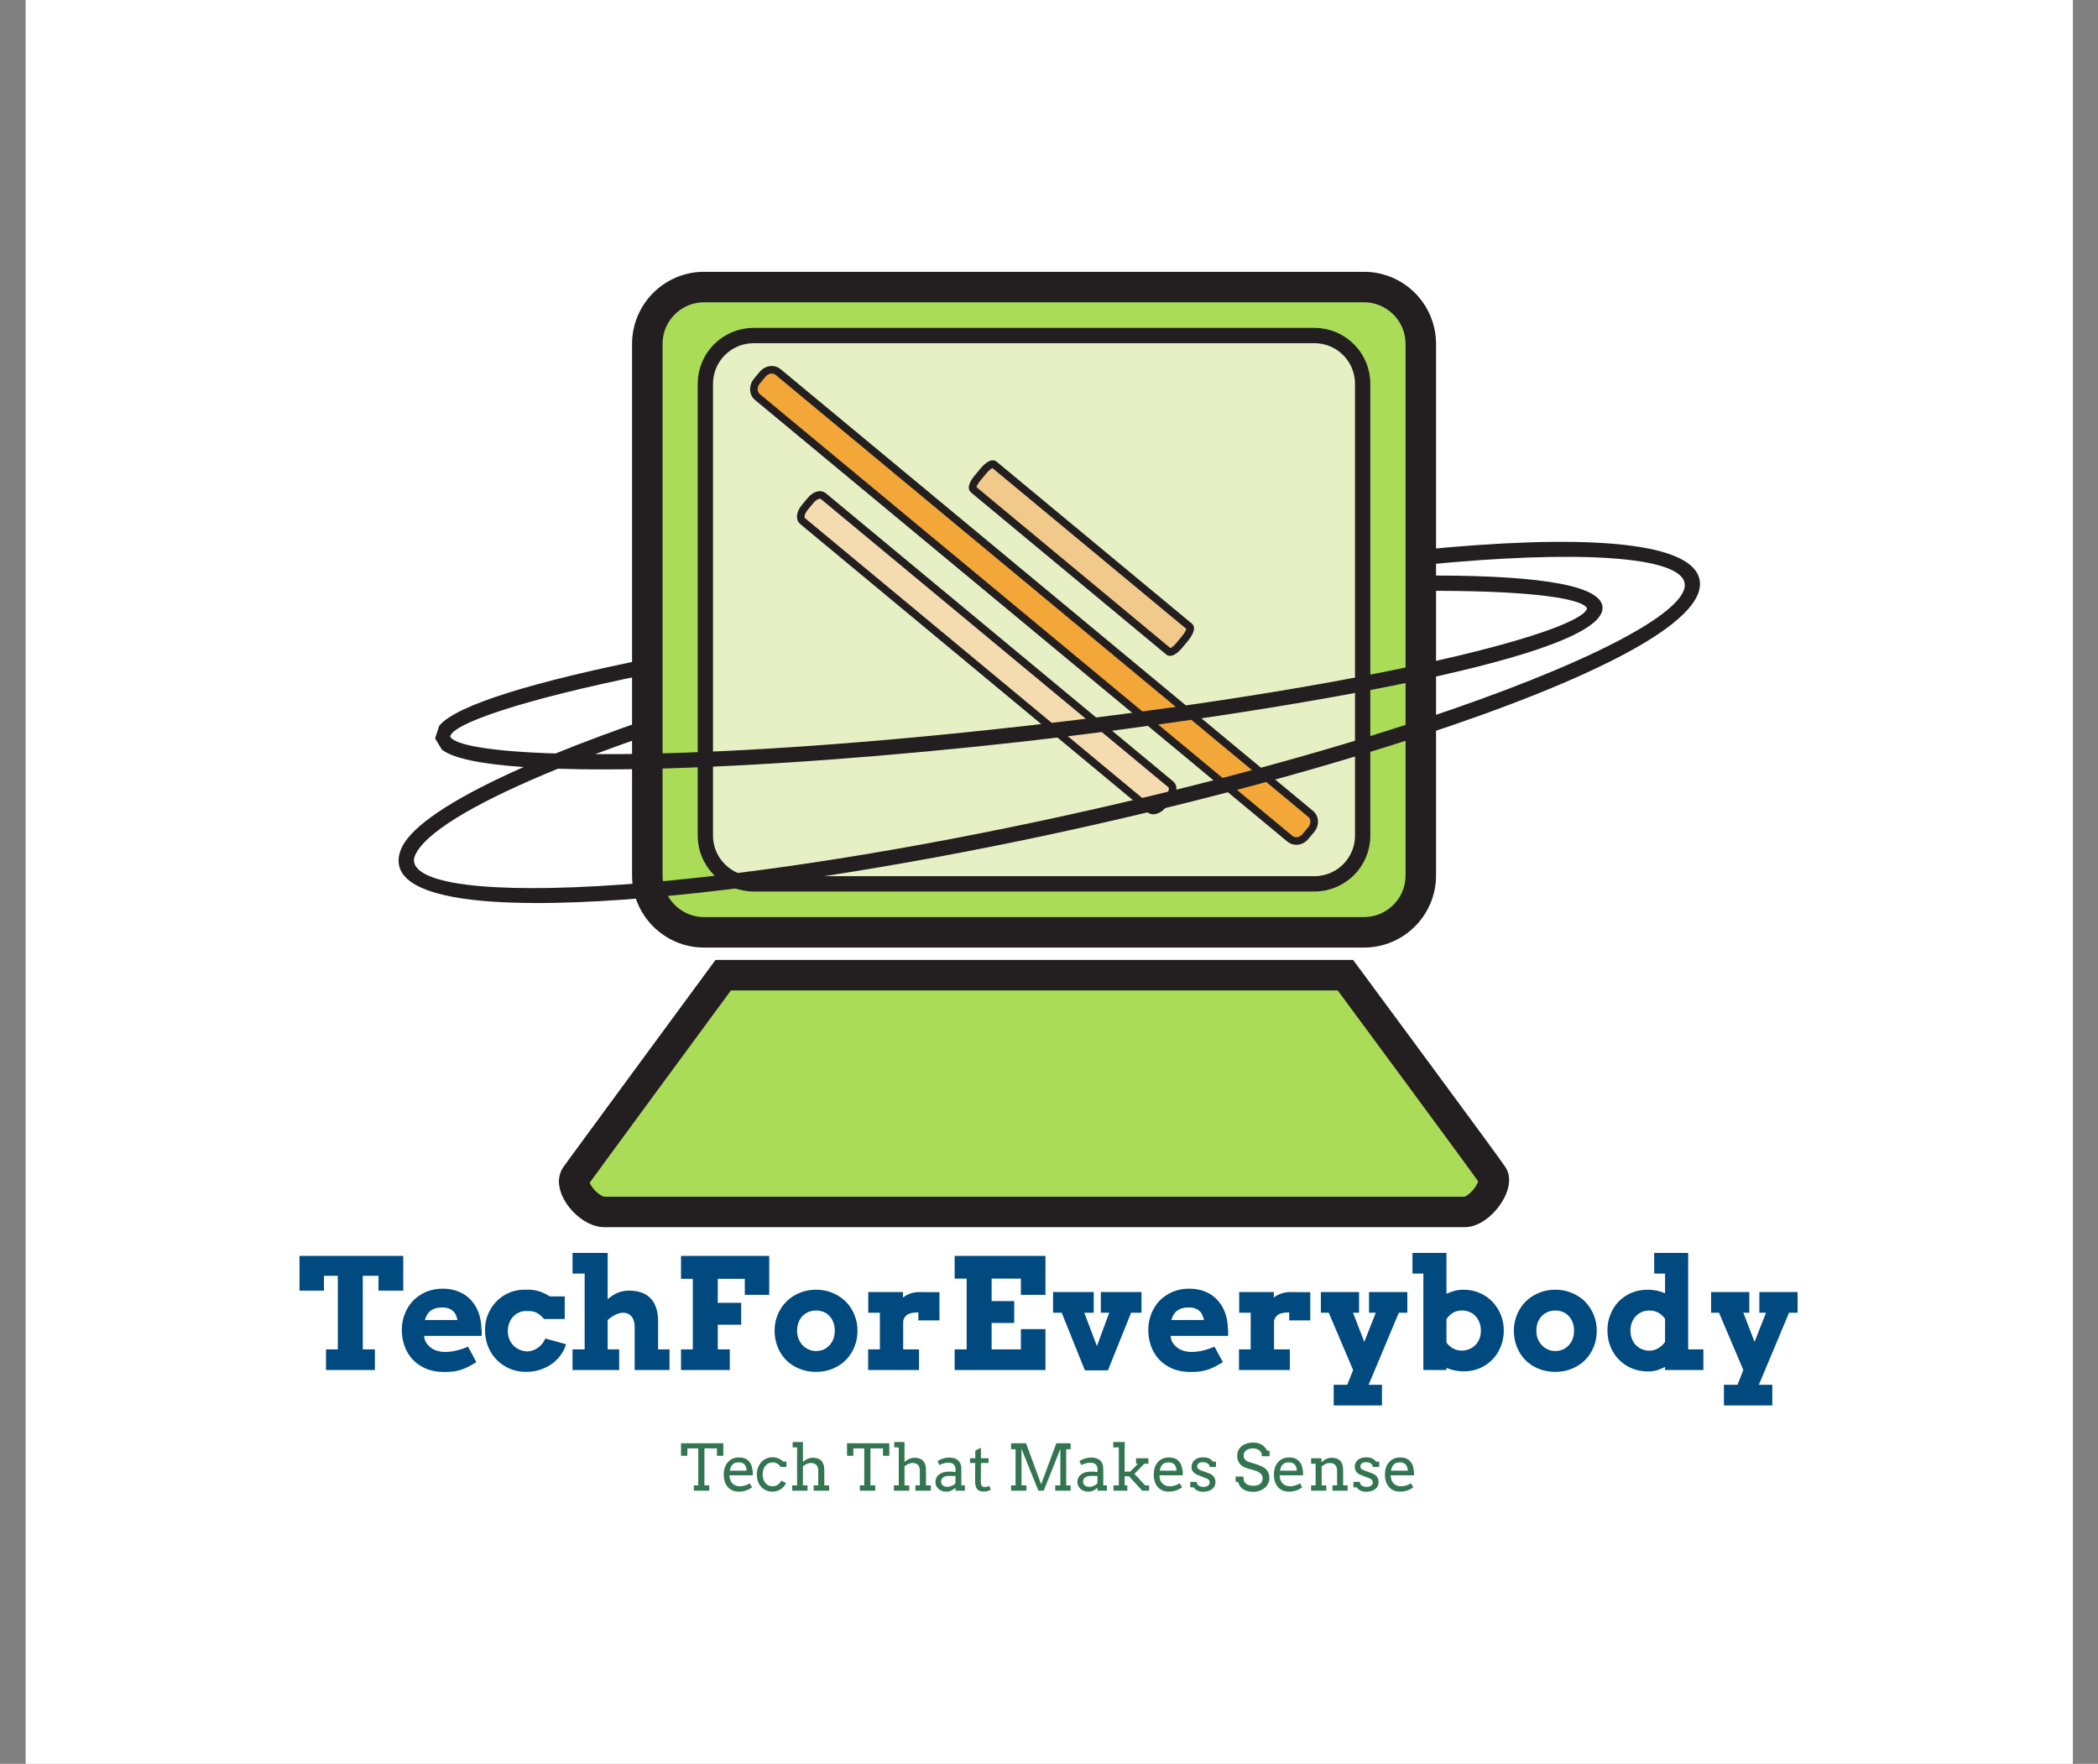 <svg xmlns="http://www.w3.org/2000/svg" version="1.1" xmlns:xlink="http://www.w3.org/1999/xlink" xmlns:svgjs="http://svgjs.dev/svgjs" viewBox="0 0 17.279 14.527"><rect x="0" y="0" width="17.279" height="14.527" fill="#808080" stroke="none"/><g transform="matrix(0.846,0,0,0.846,2.454,10.319)"><rect width="19.93" height="19.93" x="-2.651" y="-13.578" fill="#ffffff"></rect><g clip-path="url(#SvgjsClipPath15136)"><g clip-path="url(#a332102d5-3572-46ea-b85c-42b87881644743e4e003-6fd4-465f-a5f9-2e88c8287742)"><path d=" M 10.931 -3.675 C 10.931 -3.369 10.683 -3.121 10.377 -3.121 L 3.954 -3.121 C 3.649 -3.121 3.401 -3.369 3.401 -3.675 L 3.401 -8.849 C 3.401 -9.155 3.649 -9.403 3.954 -9.403 L 10.377 -9.403 C 10.683 -9.403 10.931 -9.155 10.931 -8.849 L 10.931 -3.675" fill="#abdc57" transform="matrix(1,0,0,1,0,0)" fill-rule="nonzero"></path></g><g clip-path="url(#b332102d5-3572-46ea-b85c-42b87881644743e4e003-6fd4-465f-a5f9-2e88c8287742)"><path d=" M 10.931 -3.675 C 10.931 -3.369 10.683 -3.121 10.377 -3.121 L 3.954 -3.121 C 3.649 -3.121 3.401 -3.369 3.401 -3.675 L 3.401 -8.849 C 3.401 -9.155 3.649 -9.403 3.954 -9.403 L 10.377 -9.403 C 10.683 -9.403 10.931 -9.155 10.931 -8.849 Z" fill="none" transform="matrix(1,0,0,1,0,0)" fill-rule="nonzero" stroke-dasharray="none" stroke-miterlimit="4" stroke-linejoin="miter" stroke-linecap="butt" stroke-width="0.297" stroke="#231f20"></path></g><g clip-path="url(#a332102d5-3572-46ea-b85c-42b87881644743e4e003-6fd4-465f-a5f9-2e88c8287742)"><path d=" M 10.365 -4.063 C 10.365 -3.803 10.155 -3.593 9.895 -3.593 L 4.437 -3.593 C 4.177 -3.593 3.966 -3.803 3.966 -4.063 L 3.966 -8.461 C 3.966 -8.721 4.177 -8.931 4.437 -8.931 L 9.895 -8.931 C 10.155 -8.931 10.365 -8.721 10.365 -8.461 L 10.365 -4.063" fill="#e6f0c4" transform="matrix(1,0,0,1,0,0)" fill-rule="nonzero"></path></g><g clip-path="url(#a332102d5-3572-46ea-b85c-42b87881644743e4e003-6fd4-465f-a5f9-2e88c8287742)"><path d=" M 10.365 -4.063 C 10.365 -3.803 10.155 -3.593 9.895 -3.593 L 4.437 -3.593 C 4.177 -3.593 3.966 -3.803 3.966 -4.063 L 3.966 -8.461 C 3.966 -8.721 4.177 -8.931 4.437 -8.931 L 9.895 -8.931 C 10.155 -8.931 10.365 -8.721 10.365 -8.461 Z" fill="none" transform="matrix(1,0,0,1,0,0)" fill-rule="nonzero" stroke-dasharray="none" stroke-miterlimit="4" stroke-linejoin="miter" stroke-linecap="butt" stroke-width="0.149" stroke="#231f20"></path></g><g clip-path="url(#a332102d5-3572-46ea-b85c-42b87881644743e4e003-6fd4-465f-a5f9-2e88c8287742)"><path d=" M 11.632 -0.752 C 11.689 -0.661 11.508 -0.399 11.355 -0.399 L 2.983 -0.399 C 2.83 -0.399 2.629 -0.644 2.706 -0.752 C 2.783 -0.86 4.14 -2.704 4.14 -2.704 L 10.197 -2.704 C 10.197 -2.704 11.574 -0.842 11.632 -0.752" fill="#abdc57" transform="matrix(1,0,0,1,0,0)" fill-rule="nonzero"></path></g><g clip-path="url(#c332102d5-3572-46ea-b85c-42b87881644743e4e003-6fd4-465f-a5f9-2e88c8287742)"><path d=" M 11.632 -0.752 C 11.689 -0.661 11.508 -0.399 11.355 -0.399 L 2.983 -0.399 C 2.83 -0.399 2.629 -0.644 2.706 -0.752 C 2.783 -0.86 4.14 -2.704 4.14 -2.704 L 10.197 -2.704 C 10.197 -2.704 11.574 -0.842 11.632 -0.752 Z" fill="none" transform="matrix(1,0,0,1,0,0)" fill-rule="nonzero" stroke-dasharray="none" stroke-miterlimit="4" stroke-linejoin="miter" stroke-linecap="butt" stroke-width="0.297" stroke="#231f20"></path></g><g clip-path="url(#a332102d5-3572-46ea-b85c-42b87881644743e4e003-6fd4-465f-a5f9-2e88c8287742)"><path d=" M 9.859 -4.274 C 9.902 -4.239 9.905 -4.171 9.866 -4.123 L 9.807 -4.053 C 9.768 -4.005 9.701 -3.996 9.658 -4.031 L 4.472 -8.333 C 4.429 -8.369 4.427 -8.437 4.466 -8.485 L 4.524 -8.555 C 4.564 -8.602 4.631 -8.612 4.674 -8.576 L 9.859 -4.274" fill="#f2a738" transform="matrix(1,0,0,1,0,0)" fill-rule="nonzero"></path></g><g clip-path="url(#a332102d5-3572-46ea-b85c-42b87881644743e4e003-6fd4-465f-a5f9-2e88c8287742)"><path d=" M 9.859 -4.274 C 9.902 -4.239 9.905 -4.171 9.866 -4.123 L 9.807 -4.053 C 9.768 -4.005 9.701 -3.996 9.658 -4.031 L 4.472 -8.333 C 4.429 -8.369 4.427 -8.437 4.466 -8.485 L 4.524 -8.555 C 4.564 -8.602 4.631 -8.612 4.674 -8.576 Z" fill="none" transform="matrix(1,0,0,1,0,0)" fill-rule="nonzero" stroke-dasharray="none" stroke-miterlimit="4" stroke-linejoin="miter" stroke-linecap="butt" stroke-width="0.074" stroke="#231f20"></path></g><g clip-path="url(#a332102d5-3572-46ea-b85c-42b87881644743e4e003-6fd4-465f-a5f9-2e88c8287742)"><path d=" M 8.681 -6.096 C 8.697 -6.082 8.677 -6.033 8.638 -5.985 L 8.58 -5.915 C 8.54 -5.867 8.495 -5.839 8.479 -5.852 L 6.573 -7.434 C 6.557 -7.447 6.576 -7.497 6.616 -7.544 L 6.674 -7.614 C 6.714 -7.662 6.759 -7.69 6.775 -7.677 L 8.681 -6.096" fill="#f1ca8b" transform="matrix(1,0,0,1,0,0)" fill-rule="nonzero"></path></g><g clip-path="url(#a332102d5-3572-46ea-b85c-42b87881644743e4e003-6fd4-465f-a5f9-2e88c8287742)"><path d=" M 8.681 -6.096 C 8.697 -6.082 8.677 -6.033 8.638 -5.985 L 8.58 -5.915 C 8.54 -5.867 8.495 -5.839 8.479 -5.852 L 6.573 -7.434 C 6.557 -7.447 6.576 -7.497 6.616 -7.544 L 6.674 -7.614 C 6.714 -7.662 6.759 -7.69 6.775 -7.677 Z" fill="none" transform="matrix(1,0,0,1,0,0)" fill-rule="nonzero" stroke-dasharray="none" stroke-miterlimit="4" stroke-linejoin="miter" stroke-linecap="butt" stroke-width="0.074" stroke="#231f20"></path></g><g clip-path="url(#a332102d5-3572-46ea-b85c-42b87881644743e4e003-6fd4-465f-a5f9-2e88c8287742)"><path d=" M 8.499 -4.56 C 8.527 -4.536 8.518 -4.479 8.478 -4.431 L 8.42 -4.361 C 8.38 -4.313 8.325 -4.293 8.297 -4.316 L 4.911 -7.126 C 4.883 -7.149 4.892 -7.207 4.932 -7.255 L 4.99 -7.325 C 5.029 -7.373 5.084 -7.393 5.113 -7.369 L 8.499 -4.56" fill="#f4dbb0" transform="matrix(1,0,0,1,0,0)" fill-rule="nonzero"></path></g><g clip-path="url(#a332102d5-3572-46ea-b85c-42b87881644743e4e003-6fd4-465f-a5f9-2e88c8287742)"><path d=" M 8.499 -4.56 C 8.527 -4.536 8.518 -4.479 8.478 -4.431 L 8.42 -4.361 C 8.38 -4.313 8.325 -4.293 8.297 -4.316 L 4.911 -7.126 C 4.883 -7.149 4.892 -7.207 4.932 -7.255 L 4.99 -7.325 C 5.029 -7.373 5.084 -7.393 5.113 -7.369 Z" fill="none" transform="matrix(1,0,0,1,0,0)" fill-rule="nonzero" stroke-dasharray="none" stroke-miterlimit="4" stroke-linejoin="miter" stroke-linecap="butt" stroke-width="0.074" stroke="#231f20"></path></g><g clip-path="url(#a332102d5-3572-46ea-b85c-42b87881644743e4e003-6fd4-465f-a5f9-2e88c8287742)"><path d=" M 13.644 -6.558 C 13.559 -6.943 12.442 -6.995 10.931 -6.844 L 10.931 -6.695 C 12.476 -6.85 13.443 -6.779 13.498 -6.526 C 13.5 -6.518 13.501 -6.51 13.501 -6.502 C 13.501 -6.225 12.539 -5.721 10.931 -5.189 C 9.991 -4.878 8.831 -4.558 7.512 -4.267 C 5.905 -3.913 4.493 -3.699 3.408 -3.606 C 2.033 -3.488 1.183 -3.565 1.131 -3.802 C 1.124 -3.832 1.135 -3.869 1.162 -3.912 C 1.303 -4.134 1.797 -4.414 2.531 -4.714 C 2.79 -4.705 3.083 -4.705 3.401 -4.712 C 4.467 -4.736 5.811 -4.837 7.093 -4.982 C 8.155 -5.102 9.722 -5.32 10.931 -5.579 C 11.959 -5.799 12.727 -6.049 12.7 -6.292 C 12.673 -6.526 11.926 -6.601 10.931 -6.594 L 10.931 -6.445 C 11.932 -6.452 12.497 -6.38 12.55 -6.275 C 12.521 -6.158 11.959 -5.954 10.931 -5.731 C 10.007 -5.53 8.706 -5.314 7.076 -5.13 C 5.567 -4.96 4.327 -4.879 3.401 -4.86 C 3.232 -4.856 3.063 -4.855 2.894 -4.856 C 3.055 -4.916 3.224 -4.977 3.401 -5.038 L 3.401 -5.195 C 3.076 -5.083 2.777 -4.972 2.508 -4.862 C 1.873 -4.882 1.519 -4.945 1.482 -5.028 C 1.508 -5.153 2.177 -5.385 3.401 -5.633 L 3.401 -5.783 C 2.33 -5.568 1.539 -5.337 1.375 -5.131 L 1.335 -5.009 L 1.401 -4.9 C 1.51 -4.813 1.793 -4.758 2.197 -4.73 C 1.583 -4.459 1.172 -4.204 1.036 -3.992 C 0.987 -3.915 0.97 -3.84 0.985 -3.77 C 1.065 -3.407 2.063 -3.341 3.444 -3.461 C 4.639 -3.565 6.121 -3.808 7.544 -4.122 C 8.721 -4.381 9.915 -4.7 10.931 -5.034 C 12.562 -5.569 13.735 -6.141 13.644 -6.558" fill="#231f20" transform="matrix(1,0,0,1,0,0)" fill-rule="nonzero"></path></g></g><g><path d=" M 0.273 0.939 L 0.388 0.939 L 0.388 0.223 L 0.253 0.223 L 0.253 0.367 L 0.015 0.367 L 0.015 0.029 L 1.025 0.029 L 1.025 0.367 L 0.784 0.367 L 0.784 0.223 L 0.631 0.223 L 0.631 0.939 L 0.749 0.939 L 0.749 1.14 L 0.273 1.14 L 0.273 0.939 M 1.229 0.808 L 1.231 0.831 Q 1.239 0.864 1.259 0.888 Q 1.278 0.913 1.304 0.93 Q 1.331 0.947 1.363 0.955 Q 1.395 0.964 1.428 0.964 Q 1.461 0.964 1.491 0.96 Q 1.521 0.956 1.548 0.949 Q 1.576 0.942 1.603 0.933 Q 1.629 0.924 1.656 0.913 L 1.737 1.063 Q 1.695 1.089 1.66 1.107 Q 1.625 1.125 1.59 1.137 Q 1.555 1.148 1.515 1.154 Q 1.476 1.159 1.423 1.159 Q 1.324 1.159 1.247 1.127 Q 1.17 1.094 1.118 1.039 Q 1.066 0.983 1.038 0.908 Q 1.011 0.833 1.011 0.75 Q 1.011 0.667 1.04 0.593 Q 1.069 0.52 1.121 0.465 Q 1.174 0.411 1.247 0.379 Q 1.321 0.348 1.41 0.348 Q 1.499 0.348 1.568 0.378 Q 1.638 0.407 1.685 0.46 Q 1.733 0.512 1.759 0.583 Q 1.784 0.653 1.786 0.735 Q 1.789 0.753 1.789 0.771 Q 1.789 0.789 1.788 0.808 L 1.229 0.808 M 1.404 0.531 Q 1.363 0.531 1.334 0.541 Q 1.305 0.551 1.285 0.568 Q 1.266 0.585 1.254 0.607 Q 1.242 0.629 1.236 0.653 L 1.553 0.653 Q 1.548 0.628 1.538 0.606 Q 1.529 0.584 1.512 0.568 Q 1.495 0.551 1.469 0.541 Q 1.443 0.531 1.404 0.531 M 2.395 0.643 Q 2.364 0.604 2.325 0.583 Q 2.286 0.563 2.233 0.566 Q 2.191 0.563 2.156 0.578 Q 2.121 0.593 2.096 0.619 Q 2.071 0.645 2.057 0.682 Q 2.043 0.718 2.043 0.763 Q 2.043 0.803 2.057 0.839 Q 2.072 0.875 2.097 0.901 Q 2.123 0.927 2.157 0.942 Q 2.192 0.957 2.233 0.959 Q 2.268 0.957 2.296 0.945 Q 2.324 0.934 2.346 0.916 Q 2.368 0.898 2.384 0.876 Q 2.399 0.853 2.408 0.833 L 2.61 0.889 Q 2.597 0.933 2.567 0.981 Q 2.536 1.028 2.488 1.068 Q 2.439 1.107 2.372 1.132 Q 2.305 1.158 2.219 1.158 Q 2.132 1.158 2.059 1.126 Q 1.986 1.094 1.933 1.039 Q 1.88 0.984 1.85 0.91 Q 1.821 0.836 1.821 0.751 Q 1.821 0.667 1.851 0.595 Q 1.882 0.523 1.935 0.469 Q 1.989 0.415 2.062 0.385 Q 2.136 0.355 2.222 0.358 Q 2.284 0.355 2.342 0.372 Q 2.399 0.389 2.451 0.423 L 2.597 0.423 L 2.597 0.643 L 2.395 0.643 M 2.673 0 L 3.015 0 L 3.015 0.451 Q 3.059 0.412 3.11 0.389 Q 3.162 0.367 3.224 0.367 Q 3.361 0.367 3.434 0.443 Q 3.506 0.52 3.506 0.667 L 3.506 0.939 L 3.617 0.939 L 3.617 1.14 L 3.278 1.14 L 3.278 0.719 Q 3.278 0.655 3.247 0.618 Q 3.215 0.582 3.166 0.582 Q 3.133 0.582 3.094 0.6 Q 3.055 0.618 3.015 0.653 L 3.015 0.939 L 3.127 0.939 L 3.127 1.14 L 2.673 1.14 L 2.673 0.939 L 2.791 0.939 L 2.791 0.201 L 2.673 0.201 L 2.673 0 M 3.729 0.029 L 4.588 0.029 L 4.588 0.408 L 4.35 0.408 L 4.35 0.252 L 4.087 0.252 L 4.087 0.486 L 4.315 0.486 L 4.315 0.699 L 4.087 0.699 L 4.087 0.939 L 4.204 0.939 L 4.204 1.14 L 3.729 1.14 L 3.729 0.939 L 3.844 0.939 L 3.844 0.252 L 3.729 0.252 L 3.729 0.029 M 4.64 0.757 Q 4.64 0.675 4.67 0.602 Q 4.7 0.53 4.753 0.475 Q 4.807 0.421 4.881 0.39 Q 4.955 0.358 5.043 0.358 Q 5.132 0.358 5.206 0.39 Q 5.281 0.421 5.334 0.475 Q 5.388 0.53 5.417 0.602 Q 5.447 0.675 5.447 0.757 Q 5.447 0.84 5.418 0.913 Q 5.389 0.986 5.336 1.04 Q 5.283 1.095 5.209 1.126 Q 5.134 1.158 5.043 1.158 Q 4.952 1.158 4.878 1.126 Q 4.803 1.095 4.75 1.041 Q 4.698 0.987 4.669 0.914 Q 4.64 0.841 4.64 0.757 M 4.859 0.757 Q 4.859 0.801 4.874 0.837 Q 4.888 0.873 4.913 0.899 Q 4.939 0.926 4.972 0.94 Q 5.005 0.955 5.043 0.955 Q 5.082 0.955 5.116 0.941 Q 5.149 0.927 5.173 0.9 Q 5.198 0.874 5.212 0.838 Q 5.226 0.801 5.226 0.757 Q 5.226 0.712 5.212 0.675 Q 5.198 0.639 5.173 0.613 Q 5.149 0.587 5.116 0.574 Q 5.082 0.56 5.043 0.561 Q 5.005 0.56 4.972 0.574 Q 4.939 0.587 4.913 0.613 Q 4.888 0.639 4.874 0.675 Q 4.859 0.712 4.859 0.757 M 6.245 0.657 L 6.04 0.657 L 6.04 0.579 Q 6.01 0.579 5.985 0.583 Q 5.96 0.587 5.941 0.596 Q 5.922 0.606 5.91 0.623 Q 5.897 0.639 5.892 0.664 L 5.892 0.939 L 6.046 0.939 L 6.046 1.14 L 5.551 1.14 L 5.551 0.939 L 5.665 0.939 L 5.665 0.582 L 5.552 0.582 L 5.552 0.381 L 5.89 0.381 L 5.89 0.434 Q 5.922 0.409 5.963 0.395 Q 6.003 0.381 6.051 0.381 Q 6.099 0.381 6.15 0.382 Q 6.201 0.382 6.245 0.382 L 6.245 0.657 M 6.393 0.029 L 7.277 0.029 L 7.277 0.408 L 7.038 0.408 L 7.038 0.25 L 6.753 0.25 L 6.753 0.469 L 6.973 0.469 L 6.973 0.682 L 6.753 0.682 L 6.753 0.939 L 7.038 0.939 L 7.038 0.742 L 7.277 0.742 L 7.277 1.14 L 6.393 1.14 L 6.393 0.939 L 6.51 0.939 L 6.51 0.25 L 6.393 0.25 L 6.393 0.029 M 7.351 0.381 L 7.747 0.381 L 7.747 0.582 L 7.655 0.582 L 7.778 0.907 L 7.898 0.582 L 7.816 0.582 L 7.816 0.381 L 8.212 0.381 L 8.212 0.582 L 8.111 0.582 L 7.885 1.143 L 7.661 1.143 L 7.435 0.582 L 7.351 0.582 L 7.351 0.381 M 8.496 0.808 L 8.498 0.831 Q 8.506 0.864 8.526 0.888 Q 8.545 0.913 8.572 0.93 Q 8.598 0.947 8.63 0.955 Q 8.662 0.964 8.695 0.964 Q 8.728 0.964 8.758 0.96 Q 8.788 0.956 8.815 0.949 Q 8.843 0.942 8.87 0.933 Q 8.896 0.924 8.923 0.913 L 9.004 1.063 Q 8.962 1.089 8.927 1.107 Q 8.892 1.125 8.857 1.137 Q 8.822 1.148 8.782 1.154 Q 8.743 1.159 8.69 1.159 Q 8.591 1.159 8.514 1.127 Q 8.438 1.094 8.385 1.039 Q 8.333 0.983 8.305 0.908 Q 8.278 0.833 8.278 0.75 Q 8.278 0.667 8.307 0.593 Q 8.336 0.52 8.388 0.465 Q 8.441 0.411 8.514 0.379 Q 8.588 0.348 8.677 0.348 Q 8.766 0.348 8.836 0.378 Q 8.905 0.407 8.952 0.46 Q 9 0.512 9.026 0.583 Q 9.051 0.653 9.053 0.735 Q 9.056 0.753 9.056 0.771 Q 9.056 0.789 9.055 0.808 L 8.496 0.808 M 8.671 0.531 Q 8.63 0.531 8.601 0.541 Q 8.572 0.551 8.552 0.568 Q 8.533 0.585 8.521 0.607 Q 8.509 0.629 8.503 0.653 L 8.82 0.653 Q 8.815 0.628 8.805 0.606 Q 8.796 0.584 8.779 0.568 Q 8.762 0.551 8.736 0.541 Q 8.71 0.531 8.671 0.531 M 9.855 0.657 L 9.65 0.657 L 9.65 0.579 Q 9.62 0.579 9.595 0.583 Q 9.57 0.587 9.551 0.596 Q 9.532 0.606 9.52 0.623 Q 9.507 0.639 9.502 0.664 L 9.502 0.939 L 9.656 0.939 L 9.656 1.14 L 9.161 1.14 L 9.161 0.939 L 9.275 0.939 L 9.275 0.582 L 9.163 0.582 L 9.163 0.381 L 9.5 0.381 L 9.5 0.434 Q 9.532 0.409 9.573 0.395 Q 9.613 0.381 9.661 0.381 Q 9.709 0.381 9.76 0.382 Q 9.812 0.382 9.855 0.382 L 9.855 0.657 M 9.958 0.381 L 10.33 0.381 L 10.33 0.582 L 10.271 0.582 L 10.381 0.866 L 10.493 0.582 L 10.427 0.582 L 10.427 0.381 L 10.8 0.381 L 10.8 0.582 L 10.717 0.582 L 10.423 1.284 L 10.553 1.284 L 10.553 1.485 L 10.083 1.485 L 10.083 1.284 L 10.215 1.284 L 10.272 1.14 L 10.035 0.582 L 9.958 0.582 L 9.958 0.381 M 10.85 0 L 11.181 0 L 11.181 0.398 Q 11.221 0.379 11.262 0.368 Q 11.304 0.358 11.348 0.358 Q 11.432 0.358 11.504 0.39 Q 11.576 0.421 11.628 0.475 Q 11.68 0.53 11.71 0.602 Q 11.739 0.675 11.739 0.756 Q 11.739 0.838 11.71 0.91 Q 11.681 0.983 11.629 1.037 Q 11.577 1.091 11.506 1.122 Q 11.434 1.153 11.348 1.153 Q 11.302 1.153 11.26 1.144 Q 11.219 1.135 11.181 1.119 L 11.181 1.14 L 10.956 1.14 L 10.956 0.201 L 10.85 0.201 L 10.85 0 M 11.333 0.56 Q 11.284 0.56 11.246 0.582 Q 11.208 0.604 11.181 0.645 L 11.181 0.872 Q 11.205 0.907 11.244 0.929 Q 11.283 0.951 11.331 0.951 Q 11.369 0.951 11.402 0.937 Q 11.436 0.924 11.461 0.898 Q 11.487 0.873 11.501 0.838 Q 11.516 0.802 11.516 0.757 Q 11.516 0.712 11.501 0.675 Q 11.487 0.639 11.462 0.613 Q 11.437 0.587 11.403 0.574 Q 11.37 0.56 11.333 0.56 M 11.837 0.757 Q 11.837 0.675 11.867 0.602 Q 11.897 0.53 11.95 0.475 Q 12.004 0.421 12.078 0.39 Q 12.152 0.358 12.24 0.358 Q 12.329 0.358 12.403 0.39 Q 12.478 0.421 12.531 0.475 Q 12.584 0.53 12.614 0.602 Q 12.644 0.675 12.644 0.757 Q 12.644 0.84 12.615 0.913 Q 12.586 0.986 12.533 1.04 Q 12.48 1.095 12.405 1.126 Q 12.331 1.158 12.24 1.158 Q 12.149 1.158 12.074 1.126 Q 12 1.095 11.947 1.041 Q 11.895 0.987 11.866 0.914 Q 11.837 0.841 11.837 0.757 M 12.056 0.757 Q 12.056 0.801 12.07 0.837 Q 12.085 0.873 12.11 0.899 Q 12.135 0.926 12.169 0.94 Q 12.202 0.955 12.24 0.955 Q 12.279 0.955 12.312 0.941 Q 12.346 0.927 12.37 0.9 Q 12.395 0.874 12.409 0.838 Q 12.423 0.801 12.423 0.757 Q 12.423 0.712 12.409 0.675 Q 12.395 0.639 12.37 0.613 Q 12.346 0.587 12.312 0.574 Q 12.279 0.56 12.24 0.561 Q 12.202 0.56 12.169 0.574 Q 12.135 0.587 12.11 0.613 Q 12.085 0.639 12.07 0.675 Q 12.056 0.712 12.056 0.757 M 13.203 0 L 13.534 0 L 13.534 0.939 L 13.682 0.939 L 13.682 1.14 L 13.309 1.14 L 13.309 1.11 Q 13.269 1.131 13.228 1.143 Q 13.187 1.154 13.144 1.154 Q 13.057 1.154 12.984 1.123 Q 12.911 1.092 12.859 1.038 Q 12.806 0.984 12.777 0.911 Q 12.748 0.838 12.748 0.754 Q 12.748 0.671 12.777 0.599 Q 12.806 0.527 12.857 0.473 Q 12.909 0.42 12.981 0.389 Q 13.053 0.358 13.14 0.358 Q 13.187 0.358 13.229 0.367 Q 13.271 0.376 13.309 0.393 L 13.309 0.201 L 13.203 0.201 L 13.203 0 M 13.156 0.952 Q 13.205 0.951 13.244 0.927 Q 13.283 0.904 13.309 0.866 L 13.309 0.642 Q 13.283 0.604 13.243 0.582 Q 13.202 0.56 13.156 0.561 Q 13.118 0.56 13.085 0.574 Q 13.052 0.588 13.026 0.614 Q 13.001 0.639 12.987 0.675 Q 12.972 0.711 12.972 0.757 Q 12.972 0.801 12.987 0.838 Q 13.001 0.874 13.026 0.899 Q 13.052 0.924 13.085 0.938 Q 13.118 0.951 13.156 0.952 M 13.757 0.381 L 14.129 0.381 L 14.129 0.582 L 14.071 0.582 L 14.18 0.866 L 14.292 0.582 L 14.227 0.582 L 14.227 0.381 L 14.599 0.381 L 14.599 0.582 L 14.516 0.582 L 14.222 1.284 L 14.353 1.284 L 14.353 1.485 L 13.882 1.485 L 13.882 1.284 L 14.014 1.284 L 14.071 1.14 L 13.834 0.582 L 13.757 0.582 L 13.757 0.381" fill="#004a80" fill-rule="nonzero"></path></g><g><path d=" M 3.854 2.263 L 3.897 2.263 L 3.897 1.903 L 3.791 1.903 L 3.791 1.975 L 3.729 1.975 L 3.729 1.853 L 4.141 1.853 L 4.141 1.975 L 4.079 1.975 L 4.079 1.903 L 3.957 1.903 L 3.957 2.263 L 4.004 2.263 L 4.004 2.315 L 3.854 2.315 L 3.854 2.263 M 4.201 2.165 Q 4.201 2.178 4.203 2.189 Q 4.205 2.2 4.209 2.21 Q 4.22 2.241 4.245 2.256 Q 4.27 2.272 4.301 2.272 Q 4.326 2.272 4.349 2.265 Q 4.373 2.258 4.398 2.243 L 4.421 2.282 Q 4.39 2.304 4.359 2.314 Q 4.327 2.324 4.293 2.324 Q 4.261 2.324 4.234 2.314 Q 4.207 2.303 4.187 2.282 Q 4.167 2.261 4.156 2.229 Q 4.145 2.198 4.145 2.156 Q 4.145 2.122 4.155 2.092 Q 4.164 2.062 4.183 2.04 Q 4.202 2.017 4.229 2.004 Q 4.257 1.991 4.294 1.991 Q 4.33 1.991 4.354 2.002 Q 4.378 2.013 4.393 2.031 Q 4.408 2.048 4.416 2.071 Q 4.423 2.094 4.426 2.118 Q 4.428 2.13 4.428 2.142 Q 4.429 2.153 4.429 2.165 L 4.201 2.165 M 4.29 2.039 Q 4.27 2.039 4.255 2.044 Q 4.241 2.05 4.23 2.06 Q 4.22 2.071 4.214 2.086 Q 4.207 2.102 4.204 2.12 L 4.368 2.12 Q 4.367 2.103 4.363 2.088 Q 4.358 2.073 4.349 2.062 Q 4.34 2.051 4.325 2.045 Q 4.311 2.039 4.29 2.039 M 4.698 2.084 Q 4.685 2.061 4.665 2.05 Q 4.645 2.039 4.619 2.039 Q 4.6 2.039 4.582 2.048 Q 4.565 2.056 4.552 2.071 Q 4.539 2.086 4.531 2.108 Q 4.524 2.13 4.524 2.157 Q 4.524 2.183 4.531 2.205 Q 4.539 2.226 4.552 2.241 Q 4.565 2.256 4.582 2.264 Q 4.6 2.272 4.619 2.272 Q 4.649 2.272 4.67 2.258 Q 4.692 2.244 4.705 2.217 L 4.752 2.24 Q 4.743 2.259 4.729 2.275 Q 4.716 2.29 4.699 2.301 Q 4.682 2.312 4.662 2.318 Q 4.641 2.324 4.619 2.324 Q 4.586 2.324 4.558 2.312 Q 4.53 2.3 4.51 2.277 Q 4.489 2.255 4.478 2.224 Q 4.467 2.193 4.467 2.157 Q 4.467 2.12 4.479 2.089 Q 4.491 2.059 4.511 2.036 Q 4.532 2.014 4.56 2.002 Q 4.588 1.989 4.619 1.989 Q 4.649 1.989 4.676 2 Q 4.703 2.01 4.723 2.031 L 4.755 2.031 L 4.755 2.084 L 4.698 2.084 M 4.816 1.841 L 4.916 1.841 L 4.916 2.034 L 4.917 2.034 Q 4.926 2.026 4.937 2.018 Q 4.948 2.011 4.961 2.005 Q 4.973 2 4.986 1.997 Q 4.999 1.994 5.013 1.994 Q 5.039 1.994 5.059 2.001 Q 5.08 2.008 5.094 2.022 Q 5.108 2.036 5.116 2.059 Q 5.124 2.081 5.124 2.112 L 5.124 2.263 L 5.171 2.263 L 5.171 2.315 L 5.021 2.315 L 5.021 2.263 L 5.065 2.263 L 5.065 2.119 Q 5.065 2.082 5.046 2.064 Q 5.028 2.045 4.993 2.045 Q 4.974 2.045 4.953 2.054 Q 4.933 2.063 4.916 2.077 L 4.916 2.263 L 4.961 2.263 L 4.961 2.315 L 4.811 2.315 L 4.811 2.263 L 4.859 2.263 L 4.859 1.893 L 4.816 1.893 L 4.816 1.841 M 5.47 2.263 L 5.513 2.263 L 5.513 1.903 L 5.407 1.903 L 5.407 1.975 L 5.345 1.975 L 5.345 1.853 L 5.757 1.853 L 5.757 1.975 L 5.695 1.975 L 5.695 1.903 L 5.573 1.903 L 5.573 2.263 L 5.62 2.263 L 5.62 2.315 L 5.47 2.315 L 5.47 2.263 M 5.805 1.841 L 5.905 1.841 L 5.905 2.034 L 5.907 2.034 Q 5.916 2.026 5.927 2.018 Q 5.938 2.011 5.95 2.005 Q 5.963 2 5.976 1.997 Q 5.989 1.994 6.003 1.994 Q 6.028 1.994 6.049 2.001 Q 6.069 2.008 6.084 2.022 Q 6.098 2.036 6.106 2.059 Q 6.114 2.081 6.114 2.112 L 6.114 2.263 L 6.161 2.263 L 6.161 2.315 L 6.011 2.315 L 6.011 2.263 L 6.054 2.263 L 6.054 2.119 Q 6.054 2.082 6.036 2.064 Q 6.017 2.045 5.983 2.045 Q 5.963 2.045 5.943 2.054 Q 5.923 2.063 5.905 2.077 L 5.905 2.263 L 5.951 2.263 L 5.951 2.315 L 5.801 2.315 L 5.801 2.263 L 5.849 2.263 L 5.849 1.893 L 5.805 1.893 L 5.805 1.841 M 6.401 2.286 Q 6.383 2.303 6.361 2.314 Q 6.339 2.324 6.312 2.324 Q 6.288 2.324 6.269 2.317 Q 6.25 2.31 6.236 2.297 Q 6.221 2.284 6.214 2.268 Q 6.206 2.251 6.206 2.232 Q 6.206 2.212 6.212 2.196 Q 6.218 2.181 6.228 2.169 Q 6.238 2.158 6.251 2.15 Q 6.264 2.142 6.279 2.137 Q 6.293 2.133 6.308 2.131 Q 6.323 2.129 6.337 2.129 Q 6.359 2.129 6.374 2.13 Q 6.389 2.131 6.401 2.134 L 6.402 2.108 Q 6.402 2.091 6.397 2.079 Q 6.392 2.066 6.383 2.058 Q 6.374 2.05 6.362 2.046 Q 6.349 2.042 6.334 2.042 Q 6.32 2.042 6.307 2.044 Q 6.294 2.046 6.282 2.05 Q 6.271 2.053 6.261 2.057 Q 6.251 2.061 6.245 2.066 L 6.226 2.026 Q 6.237 2.019 6.251 2.013 Q 6.264 2.006 6.279 2.002 Q 6.294 1.997 6.309 1.995 Q 6.325 1.992 6.34 1.992 Q 6.367 1.992 6.389 1.999 Q 6.411 2.005 6.426 2.019 Q 6.442 2.033 6.45 2.054 Q 6.458 2.075 6.458 2.105 L 6.458 2.263 L 6.493 2.263 L 6.493 2.315 L 6.401 2.315 L 6.401 2.286 M 6.324 2.277 Q 6.335 2.277 6.347 2.274 Q 6.358 2.271 6.368 2.266 Q 6.378 2.262 6.387 2.255 Q 6.395 2.249 6.401 2.243 L 6.401 2.171 L 6.335 2.171 Q 6.319 2.171 6.305 2.175 Q 6.292 2.178 6.282 2.185 Q 6.272 2.192 6.266 2.203 Q 6.261 2.213 6.261 2.227 Q 6.261 2.239 6.265 2.248 Q 6.27 2.258 6.278 2.264 Q 6.287 2.27 6.298 2.274 Q 6.31 2.277 6.324 2.277 M 6.649 1.999 L 6.723 1.999 L 6.723 2.045 L 6.649 2.045 L 6.648 2.228 Q 6.648 2.246 6.652 2.258 Q 6.656 2.27 6.666 2.274 Q 6.675 2.279 6.687 2.279 Q 6.7 2.279 6.71 2.276 Q 6.719 2.274 6.731 2.268 L 6.744 2.307 Q 6.729 2.314 6.713 2.319 Q 6.697 2.323 6.675 2.323 Q 6.654 2.323 6.639 2.318 Q 6.624 2.313 6.613 2.301 Q 6.603 2.289 6.597 2.269 Q 6.592 2.249 6.592 2.219 L 6.593 2.045 L 6.543 2.045 L 6.543 1.999 L 6.594 1.999 L 6.594 1.924 L 6.649 1.897 L 6.649 1.999 M 6.942 2.263 L 6.986 2.263 L 6.986 1.911 L 6.942 1.911 L 6.942 1.853 L 7.088 1.853 L 7.235 2.252 L 7.383 1.853 L 7.522 1.853 L 7.522 1.911 L 7.479 1.911 L 7.479 2.263 L 7.522 2.263 L 7.522 2.315 L 7.372 2.315 L 7.372 2.263 L 7.422 2.263 L 7.422 1.908 L 7.26 2.315 L 7.208 2.315 L 7.044 1.907 L 7.044 2.263 L 7.092 2.263 L 7.092 2.315 L 6.942 2.315 L 6.942 2.263 M 7.783 2.286 Q 7.765 2.303 7.743 2.314 Q 7.721 2.324 7.694 2.324 Q 7.67 2.324 7.651 2.317 Q 7.632 2.31 7.618 2.297 Q 7.604 2.284 7.596 2.268 Q 7.588 2.251 7.588 2.232 Q 7.588 2.212 7.594 2.196 Q 7.6 2.181 7.61 2.169 Q 7.62 2.158 7.633 2.15 Q 7.646 2.142 7.661 2.137 Q 7.675 2.133 7.69 2.131 Q 7.706 2.129 7.719 2.129 Q 7.741 2.129 7.756 2.13 Q 7.771 2.131 7.783 2.134 L 7.784 2.108 Q 7.784 2.091 7.779 2.079 Q 7.774 2.066 7.765 2.058 Q 7.756 2.05 7.744 2.046 Q 7.732 2.042 7.716 2.042 Q 7.702 2.042 7.689 2.044 Q 7.676 2.046 7.664 2.05 Q 7.653 2.053 7.643 2.057 Q 7.634 2.061 7.627 2.066 L 7.608 2.026 Q 7.62 2.019 7.633 2.013 Q 7.646 2.006 7.661 2.002 Q 7.676 1.997 7.691 1.995 Q 7.707 1.992 7.722 1.992 Q 7.749 1.992 7.771 1.999 Q 7.793 2.005 7.808 2.019 Q 7.824 2.033 7.832 2.054 Q 7.84 2.075 7.84 2.105 L 7.84 2.263 L 7.875 2.263 L 7.875 2.315 L 7.783 2.315 L 7.783 2.286 M 7.706 2.277 Q 7.717 2.277 7.729 2.274 Q 7.74 2.271 7.75 2.266 Q 7.76 2.262 7.769 2.255 Q 7.777 2.249 7.783 2.243 L 7.783 2.171 L 7.717 2.171 Q 7.701 2.171 7.687 2.175 Q 7.674 2.178 7.664 2.185 Q 7.654 2.192 7.648 2.203 Q 7.643 2.213 7.643 2.227 Q 7.643 2.239 7.648 2.248 Q 7.652 2.258 7.661 2.264 Q 7.669 2.27 7.681 2.274 Q 7.692 2.277 7.706 2.277 M 7.937 1.841 L 8.049 1.841 L 8.049 1.893 L 8.048 1.893 L 8.048 2.129 L 8.103 2.129 L 8.178 2.052 L 8.159 2.052 L 8.159 1.999 L 8.279 1.999 L 8.279 2.052 L 8.239 2.052 L 8.143 2.151 L 8.248 2.263 L 8.286 2.263 L 8.286 2.315 L 8.219 2.315 L 8.09 2.174 L 8.048 2.174 L 8.048 2.263 L 8.074 2.263 L 8.074 2.315 L 7.939 2.315 L 7.939 2.263 L 7.991 2.263 L 7.991 1.893 L 7.937 1.893 L 7.937 1.841 M 8.387 2.165 Q 8.387 2.178 8.389 2.189 Q 8.391 2.2 8.394 2.21 Q 8.406 2.241 8.431 2.256 Q 8.455 2.272 8.487 2.272 Q 8.512 2.272 8.535 2.265 Q 8.558 2.258 8.584 2.243 L 8.607 2.282 Q 8.576 2.304 8.544 2.314 Q 8.513 2.324 8.479 2.324 Q 8.447 2.324 8.42 2.314 Q 8.392 2.303 8.373 2.282 Q 8.353 2.261 8.342 2.229 Q 8.331 2.198 8.331 2.156 Q 8.331 2.122 8.34 2.092 Q 8.349 2.062 8.368 2.04 Q 8.387 2.017 8.415 2.004 Q 8.443 1.991 8.479 1.991 Q 8.515 1.991 8.539 2.002 Q 8.563 2.013 8.578 2.031 Q 8.593 2.048 8.601 2.071 Q 8.609 2.094 8.612 2.118 Q 8.613 2.13 8.614 2.142 Q 8.614 2.153 8.614 2.165 L 8.387 2.165 M 8.476 2.039 Q 8.456 2.039 8.441 2.044 Q 8.426 2.05 8.416 2.06 Q 8.405 2.071 8.399 2.086 Q 8.393 2.102 8.39 2.12 L 8.554 2.12 Q 8.552 2.103 8.548 2.088 Q 8.544 2.073 8.534 2.062 Q 8.525 2.051 8.511 2.045 Q 8.497 2.039 8.476 2.039 M 8.869 2.062 Q 8.863 2.053 8.853 2.048 Q 8.844 2.042 8.832 2.039 Q 8.821 2.037 8.81 2.037 Q 8.798 2.037 8.787 2.04 Q 8.777 2.042 8.77 2.048 Q 8.763 2.053 8.758 2.06 Q 8.754 2.068 8.754 2.077 Q 8.754 2.093 8.764 2.102 Q 8.774 2.111 8.796 2.119 L 8.857 2.141 Q 8.896 2.154 8.914 2.176 Q 8.932 2.199 8.932 2.23 Q 8.932 2.251 8.924 2.269 Q 8.915 2.286 8.9 2.299 Q 8.884 2.311 8.863 2.318 Q 8.841 2.325 8.814 2.325 Q 8.777 2.325 8.754 2.313 Q 8.731 2.301 8.719 2.282 L 8.687 2.282 L 8.687 2.229 L 8.75 2.229 Q 8.75 2.242 8.756 2.252 Q 8.761 2.261 8.771 2.267 Q 8.78 2.272 8.792 2.275 Q 8.803 2.278 8.816 2.278 Q 8.828 2.278 8.839 2.275 Q 8.85 2.272 8.858 2.266 Q 8.866 2.261 8.871 2.253 Q 8.876 2.245 8.876 2.235 Q 8.876 2.22 8.866 2.209 Q 8.856 2.198 8.832 2.19 L 8.772 2.167 Q 8.735 2.154 8.717 2.134 Q 8.699 2.113 8.699 2.083 Q 8.699 2.063 8.707 2.046 Q 8.714 2.029 8.729 2.016 Q 8.743 2.004 8.763 1.997 Q 8.784 1.99 8.81 1.99 Q 8.844 1.99 8.867 1.999 Q 8.889 2.009 8.908 2.032 L 8.937 2.032 L 8.937 2.084 L 8.875 2.084 Q 8.875 2.071 8.869 2.062 M 9.374 1.938 Q 9.364 1.925 9.353 1.918 Q 9.341 1.91 9.327 1.907 Q 9.313 1.903 9.299 1.903 Q 9.276 1.903 9.258 1.908 Q 9.241 1.914 9.229 1.923 Q 9.218 1.932 9.212 1.944 Q 9.206 1.956 9.206 1.97 Q 9.206 1.99 9.213 2.002 Q 9.221 2.015 9.232 2.022 Q 9.243 2.03 9.256 2.034 Q 9.269 2.038 9.281 2.042 L 9.343 2.062 Q 9.371 2.071 9.392 2.083 Q 9.413 2.094 9.428 2.109 Q 9.442 2.125 9.449 2.145 Q 9.457 2.165 9.457 2.192 Q 9.457 2.22 9.445 2.245 Q 9.433 2.269 9.412 2.287 Q 9.391 2.305 9.362 2.315 Q 9.333 2.326 9.298 2.326 Q 9.262 2.326 9.237 2.317 Q 9.212 2.309 9.195 2.296 Q 9.177 2.282 9.167 2.265 Q 9.157 2.247 9.151 2.229 L 9.128 2.229 L 9.128 2.177 L 9.204 2.177 Q 9.204 2.21 9.212 2.225 Q 9.219 2.239 9.232 2.248 Q 9.244 2.257 9.262 2.262 Q 9.28 2.267 9.301 2.267 Q 9.322 2.267 9.339 2.262 Q 9.355 2.257 9.367 2.248 Q 9.379 2.238 9.385 2.225 Q 9.391 2.212 9.391 2.195 Q 9.391 2.176 9.383 2.163 Q 9.376 2.15 9.363 2.141 Q 9.351 2.132 9.337 2.126 Q 9.322 2.12 9.309 2.116 L 9.242 2.097 Q 9.22 2.091 9.202 2.08 Q 9.184 2.07 9.171 2.055 Q 9.158 2.04 9.151 2.02 Q 9.144 2 9.144 1.974 Q 9.144 1.947 9.154 1.924 Q 9.164 1.901 9.185 1.883 Q 9.205 1.866 9.234 1.856 Q 9.263 1.846 9.301 1.846 Q 9.325 1.846 9.346 1.852 Q 9.367 1.858 9.384 1.868 Q 9.401 1.879 9.414 1.894 Q 9.427 1.908 9.436 1.926 L 9.459 1.926 L 9.459 1.979 L 9.384 1.979 Q 9.384 1.952 9.374 1.938 M 9.557 2.165 Q 9.557 2.178 9.559 2.189 Q 9.561 2.2 9.565 2.21 Q 9.576 2.241 9.601 2.256 Q 9.626 2.272 9.657 2.272 Q 9.682 2.272 9.706 2.265 Q 9.729 2.258 9.755 2.243 L 9.777 2.282 Q 9.746 2.304 9.715 2.314 Q 9.683 2.324 9.65 2.324 Q 9.617 2.324 9.59 2.314 Q 9.563 2.303 9.543 2.282 Q 9.523 2.261 9.512 2.229 Q 9.501 2.198 9.501 2.156 Q 9.501 2.122 9.511 2.092 Q 9.52 2.062 9.539 2.04 Q 9.558 2.017 9.585 2.004 Q 9.613 1.991 9.65 1.991 Q 9.686 1.991 9.71 2.002 Q 9.734 2.013 9.749 2.031 Q 9.764 2.048 9.772 2.071 Q 9.78 2.094 9.783 2.118 Q 9.784 2.13 9.785 2.142 Q 9.785 2.153 9.785 2.165 L 9.557 2.165 M 9.646 2.039 Q 9.626 2.039 9.612 2.044 Q 9.597 2.05 9.586 2.06 Q 9.576 2.071 9.57 2.086 Q 9.563 2.102 9.56 2.12 L 9.724 2.12 Q 9.723 2.103 9.719 2.088 Q 9.714 2.073 9.705 2.062 Q 9.696 2.051 9.682 2.045 Q 9.667 2.039 9.646 2.039 M 10.071 2.263 L 10.116 2.263 L 10.116 2.119 Q 10.116 2.082 10.097 2.064 Q 10.079 2.045 10.044 2.045 Q 10.024 2.045 10.004 2.054 Q 9.984 2.064 9.966 2.078 L 9.966 2.263 L 10.011 2.263 L 10.011 2.315 L 9.863 2.315 L 9.863 2.263 L 9.907 2.263 L 9.907 2.052 L 9.863 2.052 L 9.863 1.999 L 9.964 1.999 L 9.964 2.037 L 9.964 2.037 Q 9.974 2.028 9.986 2.02 Q 9.997 2.012 10.01 2.006 Q 10.022 2 10.036 1.997 Q 10.049 1.994 10.064 1.994 Q 10.09 1.994 10.11 2.001 Q 10.131 2.008 10.145 2.022 Q 10.159 2.036 10.167 2.059 Q 10.175 2.081 10.175 2.112 L 10.175 2.263 L 10.219 2.263 L 10.219 2.315 L 10.071 2.315 L 10.071 2.263 M 10.457 2.062 Q 10.451 2.053 10.442 2.048 Q 10.432 2.042 10.421 2.039 Q 10.409 2.037 10.398 2.037 Q 10.386 2.037 10.376 2.04 Q 10.365 2.042 10.358 2.048 Q 10.351 2.053 10.347 2.06 Q 10.343 2.068 10.343 2.077 Q 10.343 2.093 10.352 2.102 Q 10.362 2.111 10.384 2.119 L 10.445 2.141 Q 10.484 2.154 10.502 2.176 Q 10.52 2.199 10.52 2.23 Q 10.52 2.251 10.512 2.269 Q 10.503 2.286 10.488 2.299 Q 10.473 2.311 10.451 2.318 Q 10.429 2.325 10.403 2.325 Q 10.366 2.325 10.343 2.313 Q 10.319 2.301 10.307 2.282 L 10.275 2.282 L 10.275 2.229 L 10.338 2.229 Q 10.338 2.242 10.344 2.252 Q 10.35 2.261 10.359 2.267 Q 10.368 2.272 10.38 2.275 Q 10.392 2.278 10.404 2.278 Q 10.416 2.278 10.427 2.275 Q 10.438 2.272 10.446 2.266 Q 10.455 2.261 10.459 2.253 Q 10.464 2.245 10.464 2.235 Q 10.464 2.22 10.454 2.209 Q 10.445 2.198 10.421 2.19 L 10.36 2.167 Q 10.323 2.154 10.306 2.134 Q 10.288 2.113 10.288 2.083 Q 10.288 2.063 10.295 2.046 Q 10.303 2.029 10.317 2.016 Q 10.331 2.004 10.351 1.997 Q 10.372 1.99 10.398 1.99 Q 10.432 1.99 10.455 1.999 Q 10.478 2.009 10.496 2.032 L 10.526 2.032 L 10.526 2.084 L 10.463 2.084 Q 10.463 2.071 10.457 2.062 M 10.638 2.165 Q 10.638 2.178 10.64 2.189 Q 10.642 2.2 10.646 2.21 Q 10.657 2.241 10.682 2.256 Q 10.707 2.272 10.738 2.272 Q 10.763 2.272 10.786 2.265 Q 10.81 2.258 10.835 2.243 L 10.858 2.282 Q 10.827 2.304 10.796 2.314 Q 10.764 2.324 10.73 2.324 Q 10.698 2.324 10.671 2.314 Q 10.644 2.303 10.624 2.282 Q 10.604 2.261 10.593 2.229 Q 10.582 2.198 10.582 2.156 Q 10.582 2.122 10.591 2.092 Q 10.601 2.062 10.62 2.04 Q 10.638 2.017 10.666 2.004 Q 10.694 1.991 10.731 1.991 Q 10.767 1.991 10.791 2.002 Q 10.815 2.013 10.83 2.031 Q 10.845 2.048 10.853 2.071 Q 10.86 2.094 10.863 2.118 Q 10.865 2.13 10.865 2.142 Q 10.866 2.153 10.866 2.165 L 10.638 2.165 M 10.727 2.039 Q 10.707 2.039 10.692 2.044 Q 10.678 2.05 10.667 2.06 Q 10.657 2.071 10.651 2.086 Q 10.644 2.102 10.641 2.12 L 10.805 2.12 Q 10.804 2.103 10.799 2.088 Q 10.795 2.073 10.786 2.062 Q 10.777 2.051 10.762 2.045 Q 10.748 2.039 10.727 2.039" fill="#337551" fill-rule="nonzero"></path></g></g><defs><clipPath id="SvgjsClipPath15136"><path d=" M 0.98 -9.551 h 12.669 v 9.301 h -12.669 Z"></path></clipPath><clipPath id="a332102d5-3572-46ea-b85c-42b87881644743e4e003-6fd4-465f-a5f9-2e88c8287742"><path d=" M 0.086 -0.081 L 14.543 -0.081 L 14.543 -9.72 L 0.086 -9.72 Z"></path></clipPath><clipPath id="b332102d5-3572-46ea-b85c-42b87881644743e4e003-6fd4-465f-a5f9-2e88c8287742"><path d=" M 0.086 -9.72 L 14.543 -9.72 L 14.543 -0.082 L 0.086 -0.082 Z"></path></clipPath><clipPath id="c332102d5-3572-46ea-b85c-42b87881644743e4e003-6fd4-465f-a5f9-2e88c8287742"><path d=" M 0.086 -9.72 L 14.543 -9.72 L 14.543 -0.082 L 0.086 -0.082 Z"></path></clipPath></defs></svg>